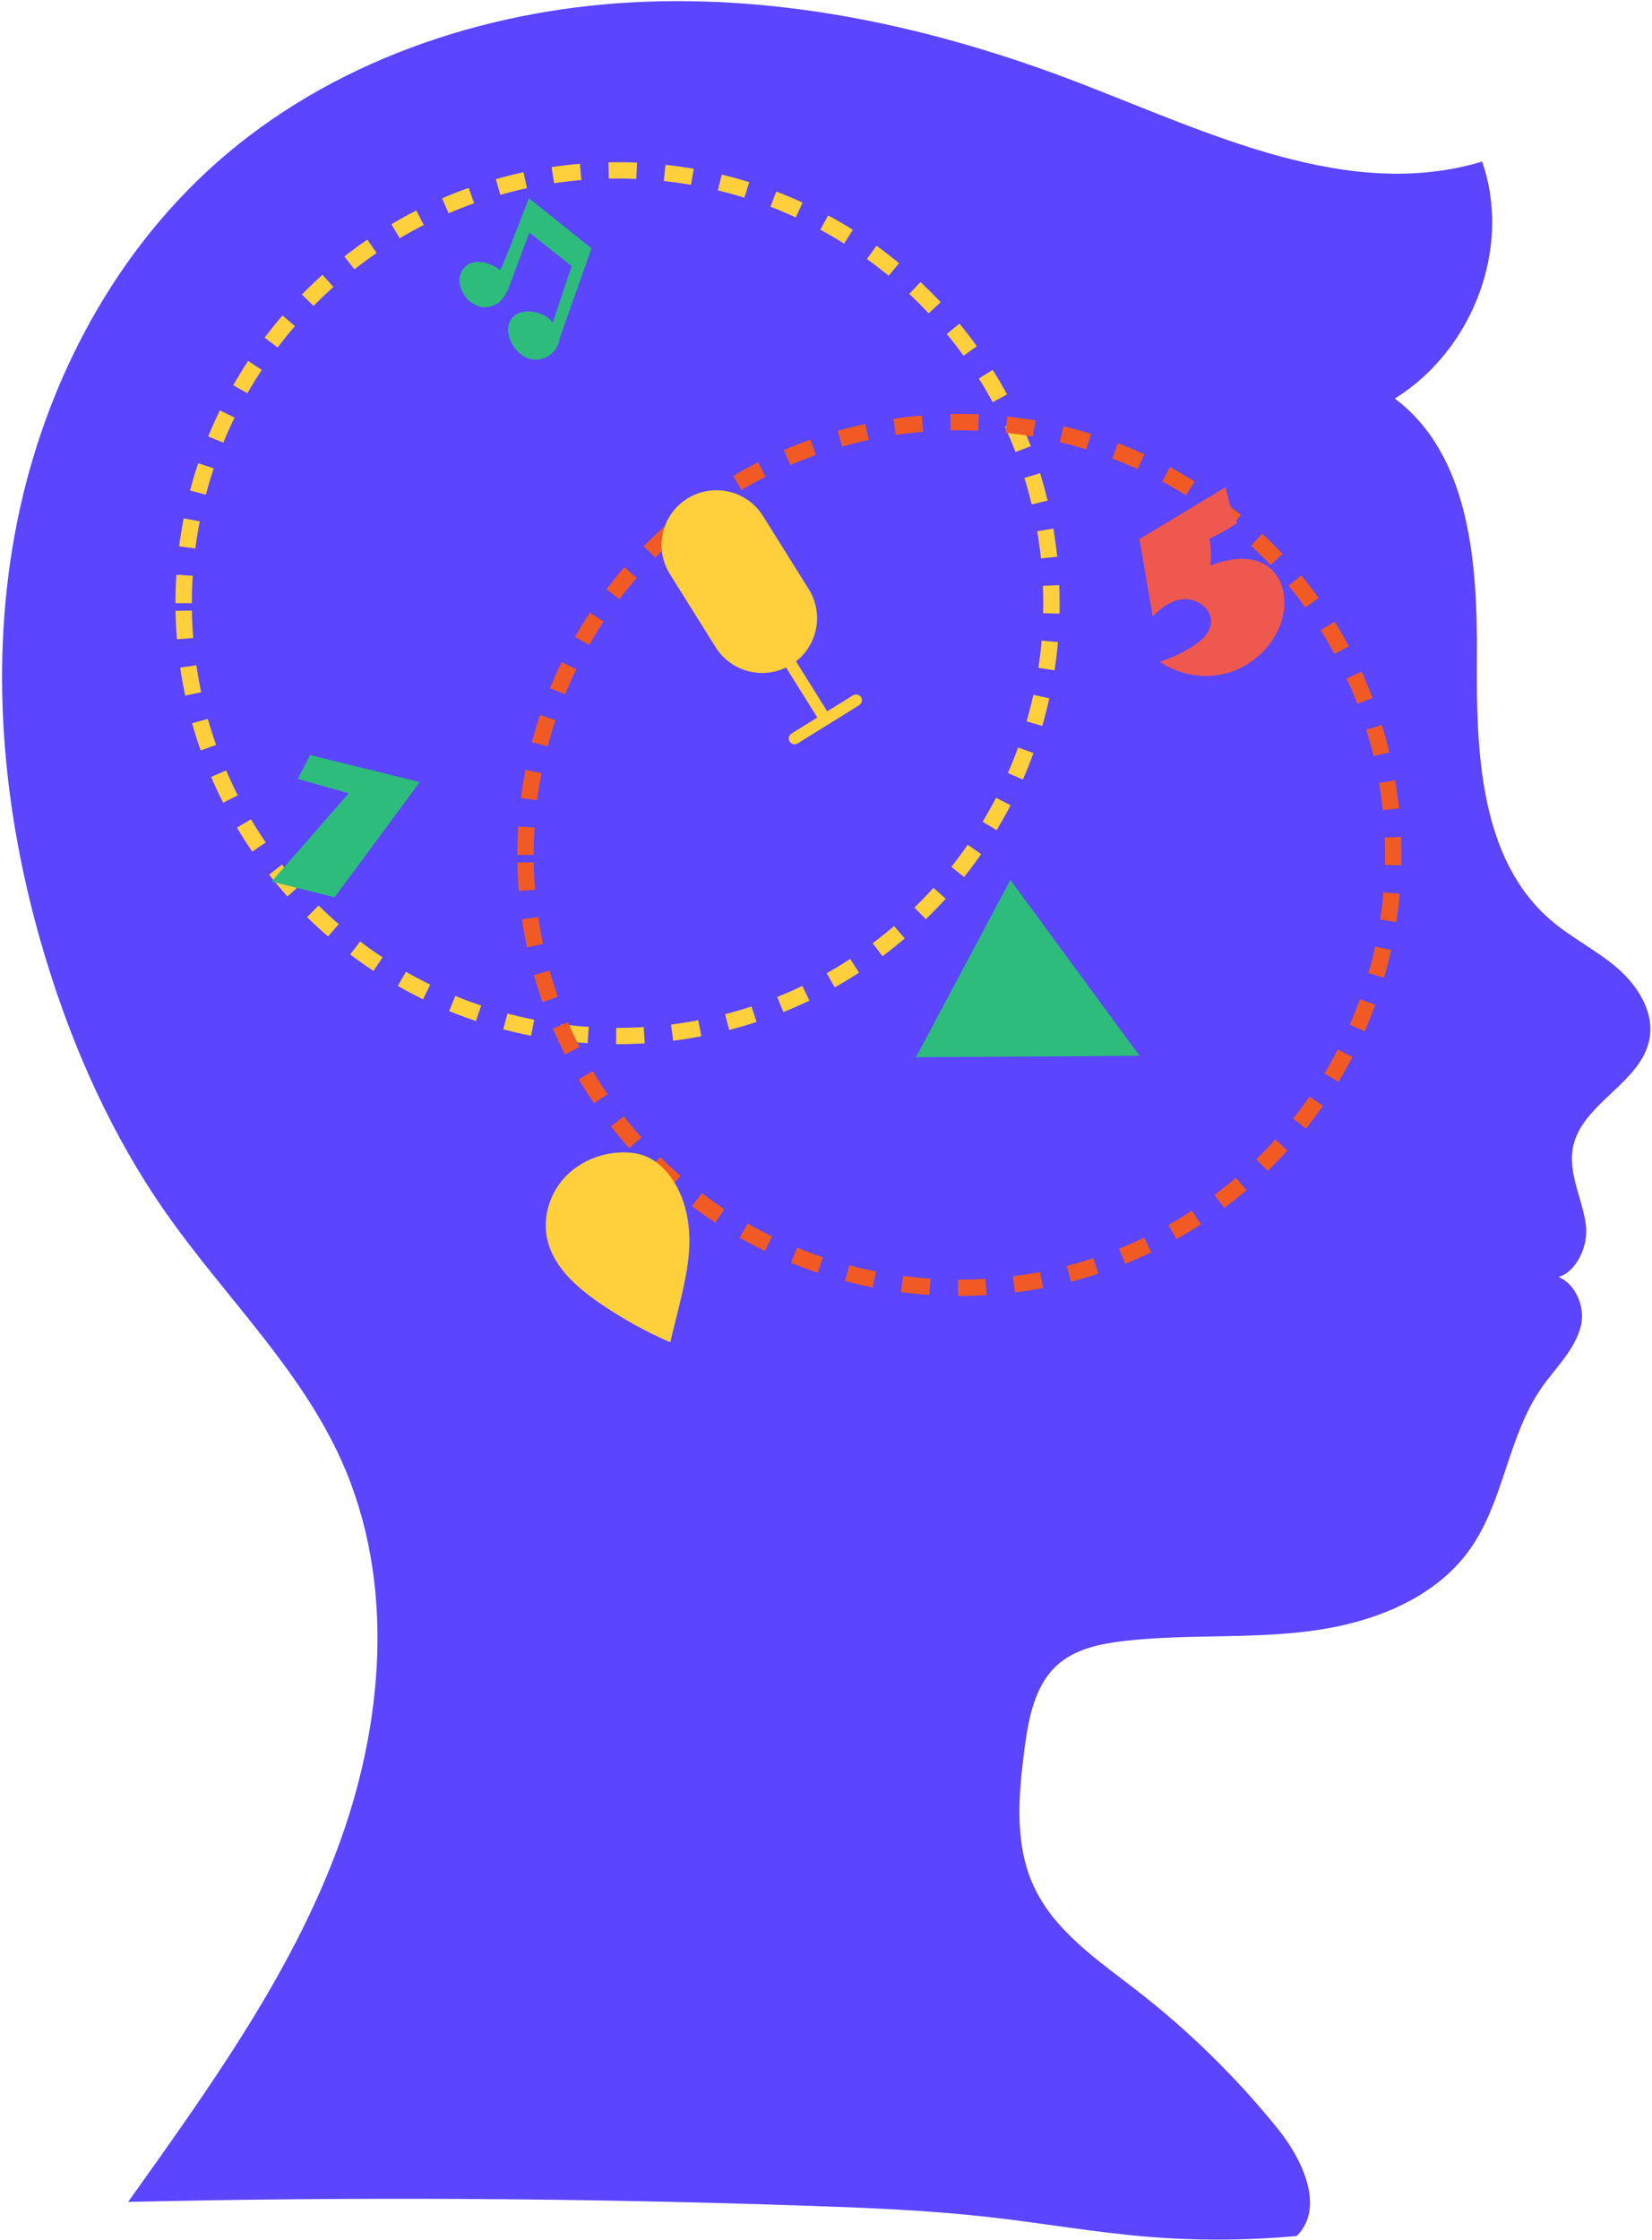 <?xml version="1.0" encoding="UTF-8"?> <svg xmlns="http://www.w3.org/2000/svg" width="135" height="183" viewBox="0 0 135 183" fill="none"><g clip-path="url(#clip0_71_158)"><path d="M121.116 13.201C110.145 16.503 98.764 10.836 88.069 6.726C76.505 2.284 64.132 -0.464 51.757 0.187C39.381 0.838 26.993 5.07 17.724 13.271C8.898 21.081 3.286 32.165 1.188 43.743C-0.911 55.321 0.365 67.36 3.825 78.609C6.051 85.847 9.192 92.843 13.535 99.053C18.291 105.855 24.497 111.752 27.898 119.32C32.372 129.273 31.36 140.998 27.514 151.209C23.668 161.419 17.227 170.419 10.472 179.893C29.101 179.468 47.743 179.577 66.366 180.222C71.208 180.39 76.055 180.593 80.868 181.138C85.148 181.622 89.396 182.374 93.687 182.732C97.681 183.065 101.703 183.058 105.959 182.684C108.289 180.39 106.475 176.463 104.42 173.919C101.048 169.743 97.189 165.955 92.948 162.659C89.742 160.168 86.169 157.78 84.472 154.097C82.885 150.653 83.225 146.665 83.717 142.904C84.048 140.387 84.548 137.654 86.461 135.978C87.912 134.706 89.915 134.293 91.833 134.07C96.855 133.49 101.957 133.903 106.971 133.267C111.985 132.631 117.17 130.709 120.101 126.602C122.907 122.666 123.205 117.374 125.961 113.401C127.118 111.733 128.72 110.269 129.195 108.296C129.673 106.323 128.107 103.737 126.146 104.276C128.18 105.047 129.869 102.271 129.6 100.117C129.331 97.963 128.126 95.88 128.539 93.749C129.239 90.126 134.154 88.484 134.8 84.849C135.185 82.672 133.835 80.532 132.161 79.087C130.484 77.641 128.456 76.649 126.772 75.211C120.91 70.209 120.629 61.434 120.689 53.739C120.748 46.044 120.143 37.195 113.983 32.562C120.355 28.612 123.568 20.222 121.116 13.201Z" fill="#5B45FF"></path><path d="M50.466 85.309H50.351L50.359 83.976H50.468C51.178 83.976 51.898 83.955 52.606 83.912L52.686 85.243C51.949 85.286 51.203 85.309 50.466 85.309ZM48.022 85.227C47.246 85.176 46.465 85.098 45.7 84.997L45.875 83.675C46.612 83.772 47.365 83.847 48.111 83.896L48.022 85.227ZM55.008 85.027L54.842 83.704C55.583 83.611 56.33 83.493 57.061 83.353L57.313 84.664C56.553 84.808 55.778 84.93 55.008 85.027ZM43.397 84.62C42.637 84.469 41.871 84.292 41.125 84.092L41.47 82.805C42.19 82.998 42.925 83.167 43.658 83.312L43.397 84.62ZM59.589 84.15L59.253 82.86C59.975 82.672 60.7 82.459 61.407 82.226L61.827 83.491C61.092 83.734 60.34 83.955 59.589 84.15ZM38.891 83.418C38.157 83.171 37.42 82.897 36.702 82.601L37.212 81.369C37.903 81.653 38.614 81.92 39.32 82.158L38.891 83.418ZM64.017 82.689L63.515 81.453C64.204 81.175 64.896 80.87 65.566 80.547L66.146 81.746C65.449 82.082 64.733 82.4 64.017 82.689ZM34.571 81.644C33.874 81.303 33.181 80.935 32.509 80.55L33.175 79.395C33.823 79.766 34.491 80.12 35.161 80.448L34.571 81.644ZM68.214 80.668L67.557 79.509C68.207 79.143 68.852 78.751 69.475 78.345L70.206 79.461C69.559 79.882 68.888 80.29 68.214 80.668ZM30.523 79.326C29.878 78.9 29.238 78.446 28.619 77.978L29.429 76.917C30.023 77.368 30.64 77.805 31.262 78.216L30.523 79.326ZM72.115 78.126L71.313 77.06C71.909 76.614 72.499 76.142 73.066 75.658L73.935 76.671C73.347 77.172 72.734 77.662 72.115 78.126ZM26.807 76.51C26.223 76.003 25.646 75.472 25.095 74.929L26.034 73.981C26.565 74.504 27.12 75.017 27.684 75.502L26.807 76.51ZM75.659 75.102L74.728 74.146C75.262 73.626 75.787 73.084 76.288 72.532L77.279 73.425C76.759 74 76.215 74.564 75.659 75.102ZM23.487 73.242C22.971 72.665 22.469 72.063 21.992 71.456L23.044 70.635C23.502 71.22 23.987 71.799 24.483 72.355L23.487 73.242ZM78.787 71.65L77.741 70.822C78.205 70.239 78.655 69.633 79.079 69.02L80.177 69.78C79.736 70.416 79.268 71.044 78.787 71.65ZM20.615 69.578C20.178 68.94 19.756 68.281 19.362 67.617L20.512 66.937C20.892 67.577 21.297 68.211 21.718 68.826L20.615 69.578ZM81.445 67.824L80.299 67.137C80.685 66.499 81.054 65.84 81.395 65.179L82.583 65.79C82.228 66.478 81.846 67.162 81.445 67.824ZM18.239 65.579C17.888 64.89 17.556 64.181 17.252 63.473L18.48 62.947C18.774 63.629 19.093 64.311 19.431 64.975L18.239 65.579ZM83.588 63.688L82.364 63.155C82.661 62.473 82.942 61.773 83.196 61.07L84.453 61.523C84.189 62.251 83.899 62.98 83.588 63.688ZM16.403 61.31C16.143 60.58 15.906 59.834 15.696 59.091L16.983 58.73C17.186 59.444 17.415 60.163 17.663 60.864L16.403 61.31ZM85.174 59.308L83.891 58.937C84.097 58.225 84.284 57.494 84.445 56.766L85.751 57.052C85.583 57.81 85.39 58.568 85.174 59.308ZM15.135 56.833C14.972 56.079 14.835 55.307 14.722 54.542L16.046 54.35C16.154 55.087 16.288 55.827 16.443 56.555L15.135 56.833ZM86.177 54.765L84.855 54.563C84.968 53.828 85.058 53.08 85.123 52.339L86.454 52.455C86.387 53.224 86.293 54.001 86.177 54.765ZM14.459 52.23C14.396 51.463 14.357 50.68 14.344 49.907L15.681 49.884C15.694 50.629 15.73 51.383 15.791 52.124L14.459 52.23ZM86.582 50.132L85.245 50.101C85.251 49.829 85.254 49.555 85.254 49.281C85.254 48.81 85.245 48.33 85.226 47.858L86.561 47.805C86.58 48.294 86.591 48.791 86.591 49.281C86.593 49.566 86.589 49.85 86.582 50.132ZM15.677 49.281H14.34C14.34 48.505 14.365 47.725 14.415 46.955L15.749 47.041C15.7 47.782 15.677 48.536 15.677 49.281ZM85.065 45.624C84.987 44.884 84.884 44.137 84.76 43.404L86.078 43.179C86.207 43.939 86.314 44.716 86.396 45.483L85.065 45.624ZM15.963 44.809L14.638 44.64C14.738 43.872 14.862 43.099 15.011 42.343L16.322 42.598C16.179 43.328 16.059 44.072 15.963 44.809ZM84.309 41.21C84.135 40.485 83.937 39.757 83.717 39.049L84.995 38.657C85.222 39.394 85.428 40.148 85.61 40.902L84.309 41.21ZM16.823 40.414L15.53 40.075C15.727 39.329 15.952 38.578 16.198 37.845L17.466 38.268C17.229 38.973 17.014 39.694 16.823 40.414ZM82.986 36.929C82.721 36.236 82.43 35.543 82.119 34.865L83.335 34.311C83.658 35.014 83.96 35.736 84.235 36.455L82.986 36.929ZM18.249 36.164L17.012 35.659C17.306 34.943 17.627 34.227 17.966 33.532L19.168 34.115C18.841 34.785 18.532 35.475 18.249 36.164ZM81.121 32.86C80.767 32.207 80.387 31.554 79.992 30.923L81.126 30.217C81.537 30.872 81.93 31.548 82.297 32.228L81.121 32.86ZM20.218 32.131L19.057 31.472C19.441 30.802 19.851 30.133 20.277 29.488L21.394 30.221C20.982 30.841 20.586 31.485 20.218 32.131ZM78.743 29.065C78.308 28.461 77.848 27.863 77.374 27.288L78.407 26.443C78.898 27.039 79.377 27.66 79.828 28.288L78.743 29.065ZM22.691 28.389L21.625 27.585C22.091 26.968 22.585 26.359 23.091 25.774L24.104 26.645C23.615 27.208 23.139 27.795 22.691 28.389ZM75.892 25.601C75.382 25.056 74.848 24.521 74.305 24.013L75.222 23.042C75.785 23.571 76.339 24.125 76.868 24.691L75.892 25.601ZM25.623 24.994L24.669 24.06C25.211 23.508 25.778 22.967 26.355 22.451L27.247 23.443C26.693 23.94 26.145 24.462 25.623 24.994ZM72.621 22.531C72.047 22.057 71.447 21.594 70.844 21.158L71.628 20.079C72.257 20.532 72.877 21.012 73.475 21.503L72.621 22.531ZM28.969 22.002L28.142 20.954C28.751 20.477 29.381 20.014 30.021 19.576L30.779 20.675C30.162 21.096 29.553 21.543 28.969 22.002ZM68.98 19.901C68.348 19.505 67.695 19.123 67.04 18.768L67.678 17.597C68.359 17.967 69.037 18.363 69.692 18.774L68.98 19.901ZM32.667 19.465L31.982 18.321C32.647 17.927 33.332 17.548 34.021 17.195L34.63 18.382C33.968 18.719 33.307 19.085 32.667 19.465ZM65.029 17.763C64.351 17.451 63.654 17.157 62.958 16.889L63.437 15.646C64.162 15.924 64.886 16.228 65.589 16.554L65.029 17.763ZM36.66 17.426L36.129 16.203C36.84 15.897 37.569 15.609 38.297 15.35L38.747 16.605C38.047 16.855 37.344 17.131 36.66 17.426ZM60.83 16.152C60.118 15.931 59.389 15.729 58.665 15.556L58.978 14.261C59.73 14.442 60.489 14.651 61.227 14.882L60.83 16.152ZM40.886 15.918L40.519 14.636C41.264 14.423 42.026 14.232 42.782 14.071L43.065 15.373C42.337 15.531 41.604 15.714 40.886 15.918ZM56.465 15.101C55.732 14.973 54.983 14.868 54.241 14.789L54.384 13.463C55.155 13.547 55.932 13.655 56.694 13.787L56.465 15.101ZM45.276 14.969L45.077 13.652C45.843 13.537 46.622 13.446 47.395 13.381L47.508 14.71C46.763 14.773 46.013 14.861 45.276 14.969ZM51.999 14.619C51.252 14.587 50.496 14.579 49.752 14.592L49.725 13.259C50.498 13.244 51.283 13.254 52.058 13.286L51.999 14.619Z" fill="#FFCF3C"></path><path d="M78.397 105.875H78.283L78.29 104.542H78.399C79.11 104.542 79.829 104.521 80.536 104.478L80.616 105.809C79.881 105.852 79.134 105.875 78.397 105.875ZM75.953 105.793C75.178 105.742 74.397 105.664 73.631 105.563L73.805 104.241C74.542 104.339 75.294 104.413 76.041 104.462L75.953 105.793ZM82.938 105.593L82.772 104.27C83.513 104.177 84.259 104.059 84.991 103.92L85.243 105.23C84.483 105.374 83.708 105.496 82.938 105.593ZM71.329 105.186C70.569 105.036 69.803 104.858 69.054 104.658L69.4 103.371C70.12 103.564 70.857 103.733 71.588 103.878L71.329 105.186ZM87.519 104.716L87.183 103.426C87.905 103.238 88.63 103.025 89.339 102.792L89.759 104.057C89.024 104.3 88.269 104.521 87.519 104.716ZM66.822 103.984C66.089 103.737 65.352 103.463 64.634 103.166L65.144 101.933C65.835 102.217 66.543 102.482 67.252 102.722L66.822 103.984ZM91.949 103.255L91.447 102.019C92.136 101.741 92.827 101.436 93.498 101.113L94.078 102.312C93.381 102.648 92.665 102.966 91.949 103.255ZM62.503 102.21C61.806 101.869 61.113 101.501 60.441 101.117L61.107 99.961C61.754 100.332 62.423 100.686 63.093 101.014L62.503 102.21ZM96.144 101.235L95.487 100.075C96.136 99.709 96.782 99.317 97.404 98.911L98.136 100.027C97.488 100.448 96.818 100.856 96.144 101.235ZM58.453 99.892C57.807 99.466 57.168 99.012 56.549 98.544L57.359 97.483C57.953 97.934 58.569 98.371 59.192 98.782L58.453 99.892ZM100.047 98.692L99.245 97.626C99.841 97.18 100.431 96.708 100.998 96.225L101.867 97.237C101.279 97.738 100.666 98.228 100.047 98.692ZM54.739 97.076C54.155 96.569 53.578 96.038 53.026 95.495L53.966 94.547C54.496 95.07 55.052 95.583 55.615 96.068L54.739 97.076ZM103.591 95.668L102.659 94.713C103.194 94.193 103.719 93.65 104.219 93.098L105.21 93.991C104.691 94.566 104.147 95.129 103.591 95.668ZM51.418 93.808C50.903 93.231 50.399 92.629 49.923 92.022L50.975 91.201C51.434 91.786 51.919 92.365 52.415 92.921L51.418 93.808ZM106.719 92.216L105.67 91.388C106.134 90.803 106.585 90.198 107.011 89.586L108.109 90.346C107.668 90.982 107.2 91.61 106.719 92.216ZM48.547 90.144C48.109 89.506 47.689 88.847 47.294 88.183L48.443 87.503C48.823 88.143 49.228 88.779 49.65 89.392L48.547 90.144ZM109.377 88.39L108.231 87.703C108.617 87.065 108.985 86.406 109.327 85.743L110.515 86.355C110.16 87.044 109.776 87.728 109.377 88.39ZM46.171 86.145C45.82 85.456 45.487 84.749 45.184 84.039L46.412 83.513C46.706 84.195 47.025 84.877 47.363 85.54L46.171 86.145ZM111.519 84.254L110.295 83.721C110.595 83.039 110.874 82.337 111.128 81.636L112.384 82.089C112.121 82.817 111.83 83.544 111.519 84.254ZM44.334 81.876C44.075 81.147 43.838 80.4 43.628 79.657L44.915 79.296C45.117 80.01 45.346 80.73 45.594 81.43L44.334 81.876ZM113.106 79.874L111.823 79.503C112.029 78.791 112.216 78.06 112.377 77.332L113.683 77.618C113.515 78.376 113.32 79.134 113.106 79.874ZM43.066 77.399C42.904 76.645 42.767 75.874 42.654 75.108L43.977 74.916C44.086 75.653 44.22 76.395 44.374 77.121L43.066 77.399ZM114.106 75.331L112.785 75.129C112.898 74.394 112.988 73.646 113.052 72.905L114.383 73.021C114.318 73.79 114.225 74.567 114.106 75.331ZM42.39 72.796C42.327 72.029 42.289 71.246 42.276 70.473L43.612 70.45C43.626 71.195 43.662 71.949 43.723 72.69L42.39 72.796ZM114.513 70.698L113.177 70.667C113.182 70.395 113.186 70.121 113.186 69.847C113.186 69.376 113.177 68.896 113.157 68.424L114.492 68.371C114.511 68.86 114.523 69.357 114.523 69.847C114.523 70.132 114.521 70.416 114.513 70.698ZM43.609 69.847H42.272C42.272 69.072 42.297 68.291 42.346 67.522L43.681 67.607C43.632 68.348 43.609 69.102 43.609 69.847ZM112.995 66.19C112.917 65.45 112.814 64.703 112.69 63.97L114.007 63.745C114.137 64.505 114.244 65.282 114.326 66.049L112.995 66.19ZM43.893 65.375L42.568 65.206C42.667 64.439 42.791 63.665 42.94 62.909L44.252 63.164C44.109 63.894 43.989 64.638 43.893 65.375ZM112.241 61.776C112.067 61.051 111.869 60.323 111.649 59.615L112.926 59.223C113.154 59.96 113.36 60.714 113.541 61.468L112.241 61.776ZM44.754 60.98L43.462 60.641C43.658 59.895 43.884 59.145 44.13 58.411L45.398 58.834C45.161 59.539 44.945 60.261 44.754 60.98ZM110.918 57.495C110.652 56.802 110.362 56.109 110.051 55.431L111.267 54.877C111.59 55.58 111.891 56.301 112.166 57.021L110.918 57.495ZM46.181 56.73L44.943 56.225C45.237 55.509 45.558 54.793 45.898 54.098L47.099 54.681C46.773 55.351 46.463 56.041 46.181 56.73ZM109.052 53.428C108.699 52.775 108.319 52.122 107.924 51.491L109.058 50.785C109.468 51.44 109.862 52.116 110.228 52.796L109.052 53.428ZM48.147 52.697L46.986 52.038C47.37 51.368 47.781 50.699 48.207 50.054L49.324 50.787C48.913 51.408 48.518 52.051 48.147 52.697ZM106.673 49.631C106.238 49.027 105.777 48.429 105.304 47.854L106.337 47.009C106.829 47.607 107.307 48.227 107.757 48.854L106.673 49.631ZM50.62 48.955L49.555 48.151C50.021 47.534 50.515 46.925 51.021 46.34L52.033 47.211C51.546 47.774 51.071 48.361 50.62 48.955ZM103.824 46.167C103.314 45.622 102.779 45.087 102.237 44.579L103.154 43.608C103.717 44.137 104.271 44.691 104.8 45.257L103.824 46.167ZM53.555 45.56L52.6 44.627C53.143 44.074 53.71 43.533 54.286 43.017L55.178 44.01C54.623 44.507 54.076 45.028 53.555 45.56ZM100.553 43.097C99.976 42.621 99.379 42.16 98.775 41.724L99.56 40.645C100.186 41.096 100.807 41.576 101.407 42.069L100.553 43.097ZM56.899 42.568L56.072 41.521C56.681 41.043 57.311 40.58 57.951 40.142L58.709 41.241C58.094 41.661 57.485 42.109 56.899 42.568ZM96.912 40.468C96.28 40.072 95.627 39.689 94.972 39.334L95.609 38.163C96.291 38.533 96.969 38.929 97.624 39.34L96.912 40.468ZM60.599 40.032L59.914 38.887C60.578 38.491 61.264 38.112 61.953 37.762L62.562 38.948C61.9 39.285 61.239 39.651 60.599 40.032ZM92.959 38.329C92.281 38.017 91.584 37.724 90.887 37.455L91.367 36.212C92.092 36.489 92.816 36.794 93.519 37.12L92.959 38.329ZM64.592 37.992L64.061 36.77C64.769 36.463 65.499 36.175 66.228 35.916L66.679 37.171C65.976 37.421 65.275 37.697 64.592 37.992ZM88.762 36.718C88.05 36.497 87.32 36.295 86.597 36.122L86.91 34.827C87.662 35.008 88.42 35.218 89.159 35.448L88.762 36.718ZM68.817 36.484L68.451 35.202C69.196 34.989 69.957 34.799 70.714 34.637L70.996 35.939C70.269 36.097 69.535 36.28 68.817 36.484ZM84.397 35.667C83.664 35.539 82.915 35.435 82.172 35.355L82.316 34.029C83.087 34.113 83.864 34.222 84.626 34.353L84.397 35.667ZM73.207 35.535L73.009 34.218C73.775 34.103 74.554 34.012 75.327 33.947L75.44 35.276C74.695 35.339 73.945 35.427 73.207 35.535ZM79.931 35.185C79.184 35.153 78.43 35.143 77.683 35.158L77.656 33.825C78.43 33.81 79.215 33.818 79.988 33.852L79.931 35.185Z" fill="#F15A24"></path><path d="M54.77 109.663C52.723 108.775 50.764 107.684 48.93 106.414C47.065 105.121 45.228 103.48 44.726 101.271C44.329 99.525 44.877 97.617 46.07 96.278C47.263 94.941 49.053 94.181 50.847 94.151C51.525 94.139 52.215 94.229 52.837 94.497C53.507 94.785 54.08 95.27 54.55 95.83C55.9 97.439 56.395 99.627 56.334 101.724C56.27 103.821 55.705 105.866 54.77 109.663Z" fill="#FFCF3C"></path><path d="M100.141 39.805C97.8 41.216 95.461 42.629 93.12 44.04C93.479 46.154 93.84 48.267 94.198 50.379C94.895 49.606 95.835 48.962 96.879 48.951C97.922 48.942 99.003 49.774 98.963 50.812C98.93 51.699 98.166 52.375 97.412 52.845C96.589 53.359 95.701 53.769 94.775 54.06C96.37 55.169 98.472 55.515 100.339 54.976C102.207 54.437 103.797 53.024 104.552 51.238C105.237 49.616 105.119 47.489 103.744 46.382C102.428 45.324 100.479 45.56 98.921 46.213C98.982 45.478 98.957 44.735 98.844 44.006C99.631 43.638 100.389 43.212 101.111 42.726C100.794 42.178 100.568 41.574 100.141 39.805Z" fill="#EF584E"></path><path d="M43.221 16.192C43.221 16.192 40.98 22.067 40.863 22.065C40.199 21.509 38.45 20.81 37.711 22.206C37.342 22.901 37.638 23.782 38.146 24.384C38.356 24.632 39.341 25.561 40.611 24.82C41.041 24.569 41.289 24.102 41.514 23.659L43.26 19.003L46.712 21.741C46.712 21.741 45.19 26.269 45.169 26.365C44.348 25.22 41.85 24.959 41.547 26.645C41.306 27.979 42.824 30.009 44.596 29.206C45.215 28.926 45.665 28.305 45.742 27.631L48.337 20.29L43.221 16.192Z" fill="#2DBC7C"></path><path d="M25.341 61.685L34.302 63.896L27.342 73.314L22.204 72.019L28.493 64.814L24.335 63.635L25.341 61.685Z" fill="#2DBC7C"></path><path d="M58.476 52.872L54.739 46.893C53.429 44.794 54.071 42.035 56.175 40.728C58.279 39.422 61.046 40.062 62.356 42.16L66.093 48.14C67.403 50.238 66.761 52.998 64.657 54.304C62.555 55.61 59.786 54.969 58.476 52.872Z" fill="#FFCF3C"></path><path d="M67.042 59.023L62.196 51.265C62.056 51.042 62.125 50.749 62.349 50.61C62.572 50.471 62.866 50.539 63.005 50.762L67.852 58.52C67.991 58.743 67.922 59.036 67.699 59.175C67.477 59.314 67.183 59.245 67.042 59.023Z" fill="#FFCF3C"></path><path d="M64.684 59.927L69.708 56.806C69.931 56.667 70.225 56.736 70.365 56.959C70.504 57.181 70.435 57.475 70.212 57.614L65.188 60.735C64.965 60.874 64.671 60.805 64.531 60.582C64.392 60.36 64.46 60.066 64.684 59.927Z" fill="#FFCF3C"></path><path d="M74.852 86.376L82.568 71.886L93.12 86.258L74.852 86.376Z" fill="#2DBC7C"></path></g><defs><clipPath id="clip0_71_158"><rect width="135" height="183" fill="white"></rect></clipPath></defs></svg> 